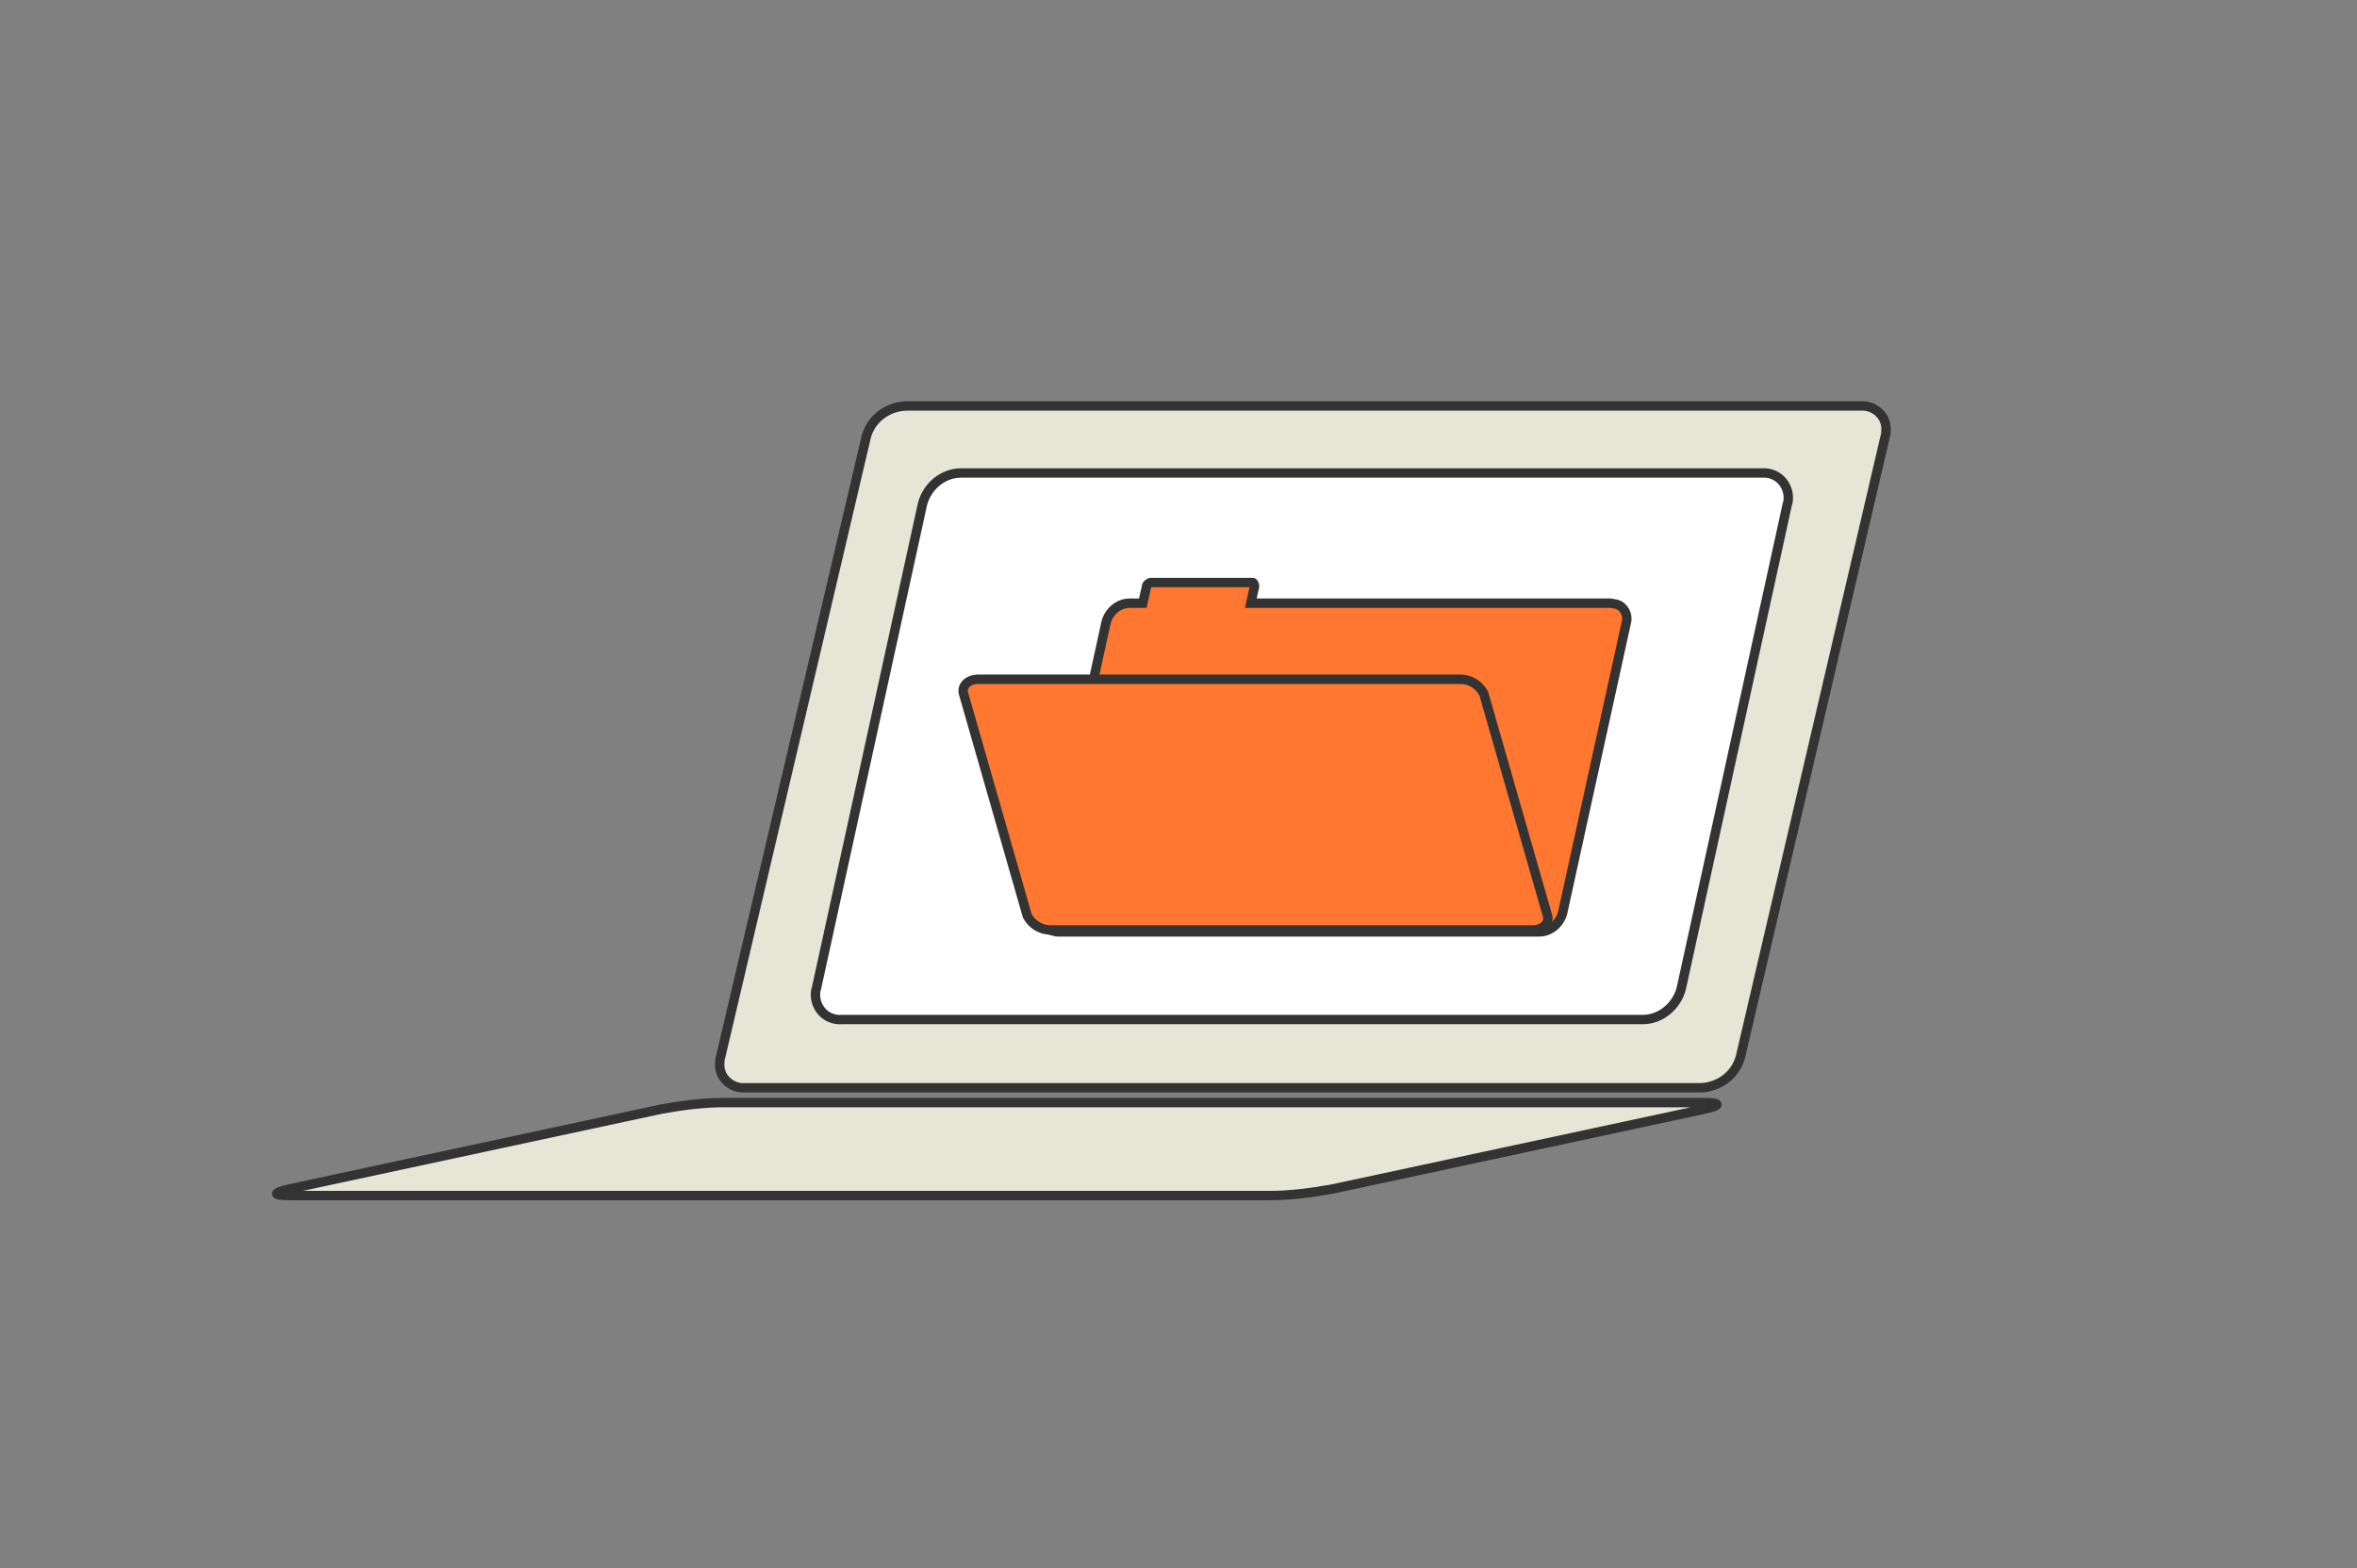 <?xml version="1.0" encoding="utf-8"?>
<!-- Generator: Adobe Illustrator 27.5.0, SVG Export Plug-In . SVG Version: 6.00 Build 0)  -->
<svg version="1.1" id="Layer_1" xmlns="http://www.w3.org/2000/svg" xmlns:xlink="http://www.w3.org/1999/xlink" x="0px" y="0px"
	 viewBox="0 0 251 167" style="enable-background:new 0 0 251 167;" xml:space="preserve">
<rect x="0" y="0" width="251" height="167" fill="#808080" stroke="none"/>
<style type="text/css">
	.st0{fill:none;}
	.st1{fill:#E6E6D7;}
	.st2{fill:#E6E6D7;stroke:#333333;stroke-miterlimit:10;}
	.st3{fill:#FFFFFF;}
	.st4{fill:#FFFFFF;stroke:#333333;stroke-miterlimit:10;}
	.st5{fill:#FF7731;stroke:#333333;stroke-miterlimit:10;}
</style>
<g transform="translate(-1140 -3408)">
	<rect x="1140" y="3408" class="st0" width="251" height="167"/>
	<g transform="translate(1257.137 3492.438)">
		<g transform="translate(-83.737 -41.309)">
			<g transform="translate(0)">
				<g transform="translate(43.244)">
					<path class="st1" d="M108.7,69.4c-0.5,1.9-2.2,3.2-4.2,3.3H2.7c-1.4,0.1-2.7-1-2.7-2.4c0-0.3,0-0.6,0.1-0.9l15.5-66
						c0.5-1.9,2.2-3.2,4.2-3.3h101.7c1.4-0.1,2.7,1,2.7,2.4c0,0.3,0,0.6-0.1,0.9L108.7,69.4z"/>
					<path class="st2" d="M108.7,69.4c-0.5,1.9-2.2,3.2-4.2,3.3H2.7c-1.4,0.1-2.7-1-2.7-2.4c0-0.3,0-0.6,0.1-0.9l15.5-66
						c0.5-1.9,2.2-3.2,4.2-3.3h101.7c1.4-0.1,2.7,1,2.7,2.4c0,0.3,0,0.6-0.1,0.9L108.7,69.4z"/>
				</g>
				<g transform="translate(53.439 7.235)">
					<path class="st3" d="M92.2,54.9c-0.5,1.9-2.2,3.3-4.1,3.3H2.8c-1.5,0.1-2.7-1-2.8-2.5c0-0.3,0-0.6,0.1-0.8L11.4,3.3
						c0.5-1.9,2.2-3.3,4.1-3.3h85.3c1.5-0.1,2.7,1,2.8,2.5c0,0.3,0,0.6-0.1,0.8L92.2,54.9z"/>
					<path class="st4" d="M92.2,54.9c-0.5,1.9-2.2,3.3-4.1,3.3H2.8c-1.5,0.1-2.7-1-2.8-2.5c0-0.3,0-0.6,0.1-0.8L11.4,3.3
						c0.5-1.9,2.2-3.3,4.1-3.3h85.3c1.5-0.1,2.7,1,2.8,2.5c0,0.3,0,0.6-0.1,0.8L92.2,54.9z"/>
				</g>
				<g transform="translate(0 72.678)">
					<path class="st1" d="M108.5,10.8c-2.2,0.4-4.5,0.7-6.7,0.7H-2.5c-1.9,0-1.9-0.3-0.1-0.7l39.6-8.5c2.2-0.4,4.5-0.7,6.7-0.7H148
						c1.9,0,1.9,0.3,0.1,0.7L108.5,10.8z"/>
					<path class="st2" d="M108.5,10.8c-2.2,0.4-4.5,0.7-6.7,0.7H-2.5c-1.9,0-1.9-0.3-0.1-0.7l39.6-8.5c2.2-0.4,4.5-0.7,6.7-0.7H148
						c1.9,0,1.9,0.3,0.1,0.7L108.5,10.8z"/>
				</g>
				<path class="st5" d="M138.1,21.1H99.8l0.4-1.8c0-0.2-0.1-0.4-0.2-0.4c0,0-0.1,0-0.1,0H89.2c-0.2,0-0.5,0.2-0.5,0.4l-0.4,1.8
					h-1.4c-1.2,0-2.2,0.9-2.5,2l-6.8,31c-0.2,0.8,0.3,1.7,1.1,1.9c0.2,0,0.3,0.1,0.5,0.1h51.3c1.2,0,2.2-0.9,2.5-2l6.8-31
					c0.2-0.8-0.3-1.7-1.1-1.9C138.5,21.2,138.3,21.1,138.1,21.1z"/>
				<path class="st5" d="M129.8,55.9H78.5c-1.1,0-2-0.6-2.5-1.5l-6.8-23.7c-0.2-0.8,0.5-1.5,1.6-1.5h51.3c1.1,0,2,0.6,2.5,1.5
					l6.8,23.7C131.6,55.2,130.9,55.9,129.8,55.9z"/>
			</g>
		</g>
	</g>
</g>
</svg>
